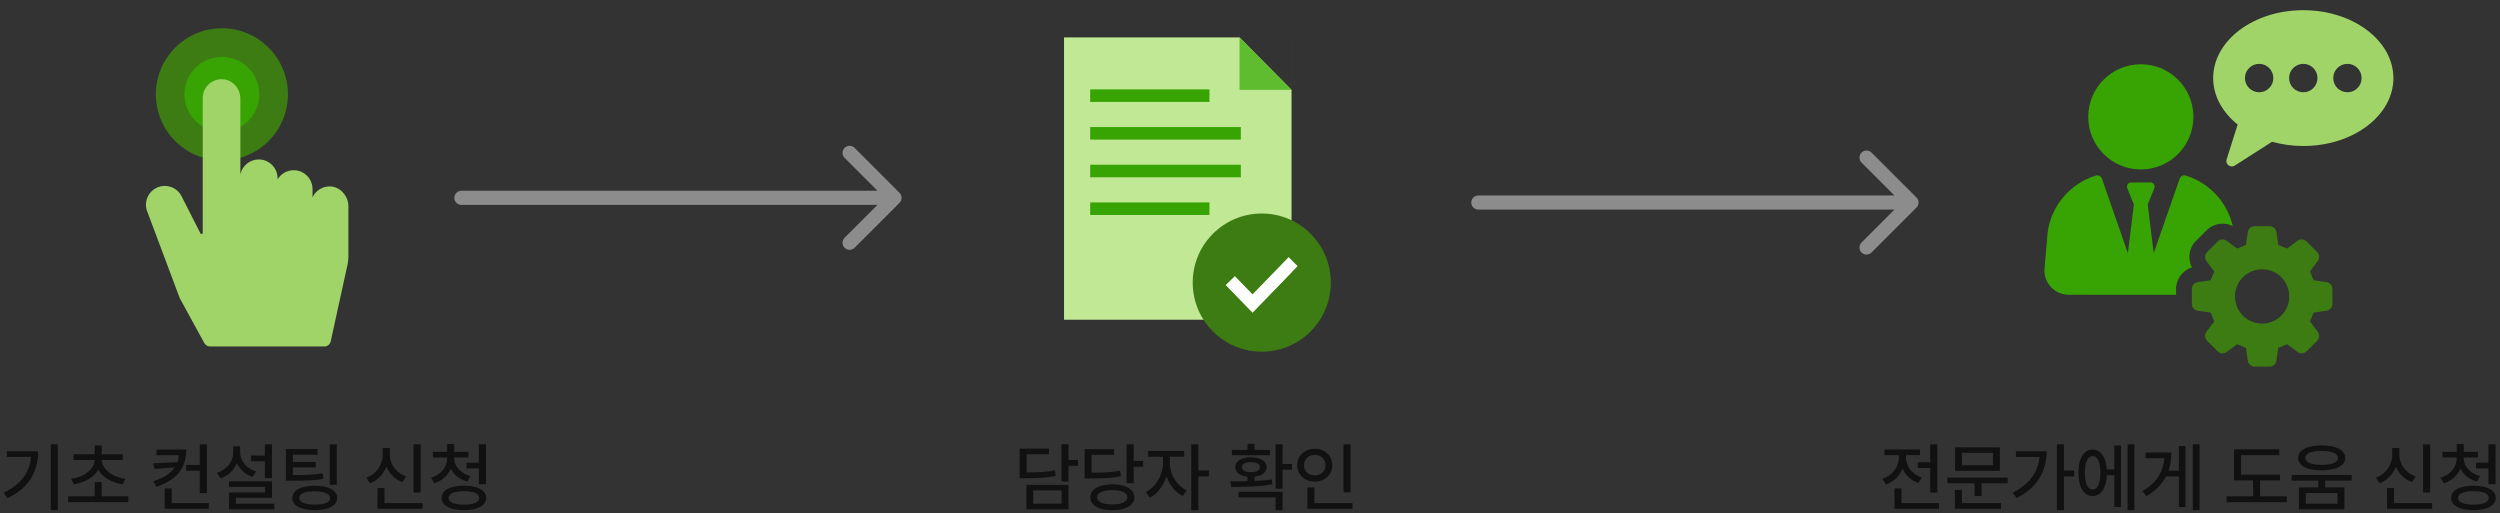 <svg width="448" height="92" viewBox="0 0 448 92" fill="none" xmlns="http://www.w3.org/2000/svg">
<rect x="0" y="0" width="448" height="92" fill="#333333" stroke="none"/>
<path d="M82.682 34.184C81.983 34.184 81.416 34.75 81.416 35.45C81.416 36.149 81.983 36.716 82.682 36.716V34.184ZM161.196 36.345C161.69 35.85 161.69 35.049 161.196 34.554L153.142 26.497C152.648 26.003 151.847 26.003 151.352 26.497C150.859 26.992 150.859 27.793 151.352 28.288L158.512 35.45L151.352 42.611C150.859 43.106 150.859 43.907 151.352 44.402C151.847 44.896 152.648 44.896 153.142 44.402L161.196 36.345ZM82.682 36.716H160.301V34.184H82.682V36.716Z" fill="#8C8C8C"/>
<path d="M264.919 35.028C264.22 35.028 263.653 35.594 263.653 36.294C263.653 36.993 264.22 37.56 264.919 37.56V35.028ZM343.434 37.189C343.927 36.694 343.927 35.893 343.434 35.398L335.38 27.341C334.885 26.847 334.084 26.847 333.589 27.341C333.096 27.836 333.096 28.637 333.589 29.132L340.749 36.294L333.589 43.456C333.096 43.95 333.096 44.752 333.589 45.246C334.084 45.74 334.885 45.74 335.38 45.246L343.434 37.189ZM264.919 37.56H342.538V35.028H264.919V37.56Z" fill="#8C8C8C"/>
<path d="M39.765 28.74C46.3 28.74 51.597 23.44 51.597 16.902C51.597 10.364 46.3 5.064 39.765 5.064C33.229 5.064 27.932 10.364 27.932 16.902C27.932 23.44 33.229 28.74 39.765 28.74Z" fill="#3C7C13"/>
<path d="M40.042 23.608C43.744 23.453 46.62 20.326 46.466 16.623C46.312 12.919 43.187 10.041 39.484 10.195C35.782 10.349 32.906 13.476 33.06 17.18C33.214 20.884 36.34 23.761 40.042 23.608Z" fill="#37A403"/>
<path d="M59.256 33.406C57.817 33.327 56.562 34.153 56.005 35.366V33.878C56.005 32.016 54.493 30.503 52.632 30.503C51.402 30.503 50.331 31.165 49.743 32.145V31.949C49.743 30.087 48.231 28.574 46.37 28.574C44.76 28.574 43.413 29.707 43.077 31.22V17.71C43.077 15.977 41.834 14.422 40.114 14.22C38.069 13.981 36.331 15.573 36.331 17.57V41.716C36.331 41.949 36.019 42.023 35.915 41.814L32.585 35.268C31.801 33.578 29.793 32.849 28.104 33.633C26.414 34.423 25.686 36.425 26.469 38.115L32.211 53.426L36.612 61.479C36.821 61.852 37.212 62.091 37.641 62.091H58.117C58.668 62.091 59.146 61.705 59.262 61.172L62.164 47.932C62.341 47.24 62.433 46.53 62.433 45.82V36.921C62.433 35.164 61.007 33.504 59.25 33.412L59.256 33.406Z" fill="#A0D468"/>
<path d="M10.355 91.419H9.102V79.616H10.355V91.419ZM6.835 80.869C6.839 82.702 6.407 84.329 5.537 85.749C4.671 87.169 3.267 88.347 1.325 89.283L0.652 88.281C2.204 87.543 3.379 86.644 4.179 85.584C4.978 84.524 5.44 83.291 5.563 81.885H1.232V80.869H6.835ZM23.01 89.982H12.214V88.94H16.973V86.382H18.225V88.94H23.01V89.982ZM22.008 82.425H18.225C18.247 82.971 18.44 83.478 18.805 83.949C19.174 84.419 19.675 84.817 20.308 85.142C20.941 85.463 21.657 85.683 22.456 85.801L21.995 86.791C20.993 86.628 20.106 86.32 19.332 85.867C18.563 85.415 17.988 84.848 17.605 84.166C17.223 84.848 16.645 85.415 15.872 85.867C15.103 86.32 14.217 86.628 13.216 86.791L12.728 85.801C13.532 85.683 14.25 85.463 14.883 85.142C15.52 84.817 16.021 84.419 16.386 83.949C16.755 83.478 16.951 82.971 16.973 82.425H13.189V81.41H16.973V79.841H18.225V81.41H22.008V82.425ZM33.385 80.553C33.385 82.175 32.956 83.54 32.1 84.648C31.247 85.751 29.883 86.615 28.006 87.239L27.492 86.237C29.32 85.656 30.595 84.828 31.315 83.751L27.664 84.034L27.466 83.019L31.79 82.821C31.93 82.439 32.02 82.021 32.06 81.568H28.059V80.553H33.385ZM37.076 88.373H35.797V84.364H33.345V83.322H35.797V79.63H37.076V88.373ZM37.419 91.182H29.509V87.516H30.775V90.153H37.419V91.182ZM48.743 85.683H47.464V82.663H44.999V81.634H47.464V79.616H48.743V85.683ZM48.743 89.191H42.27V90.272H49.151V91.275H41.044V88.254H47.49V87.252H41.018V86.25H48.743V89.191ZM43.035 81.028C43.035 81.524 43.151 82.003 43.384 82.465C43.617 82.922 43.949 83.329 44.379 83.685C44.81 84.037 45.315 84.307 45.895 84.496L45.249 85.472C44.603 85.252 44.041 84.929 43.562 84.502C43.083 84.076 42.712 83.577 42.448 83.006C42.184 83.643 41.802 84.197 41.301 84.667C40.8 85.138 40.205 85.489 39.515 85.722L38.856 84.734C39.462 84.535 39.985 84.25 40.425 83.876C40.868 83.502 41.207 83.072 41.44 82.584C41.677 82.091 41.795 81.573 41.795 81.028V79.986H43.035V81.028ZM56.916 81.476H52.487V82.781H56.586V83.771H52.487V85.129C53.748 85.129 54.761 85.109 55.525 85.07C56.294 85.026 57.065 84.94 57.839 84.812L57.971 85.815C57.158 85.951 56.345 86.041 55.532 86.085C54.719 86.125 53.612 86.144 52.21 86.144H51.234V80.474H56.916V81.476ZM60.357 86.883H59.091V79.63H60.357V86.883ZM56.389 87.055C57.219 87.055 57.935 87.14 58.537 87.311C59.144 87.483 59.61 87.733 59.935 88.063C60.26 88.388 60.423 88.778 60.423 89.231C60.423 89.687 60.26 90.079 59.935 90.404C59.614 90.734 59.151 90.982 58.544 91.149C57.938 91.32 57.219 91.407 56.389 91.407C55.563 91.407 54.849 91.32 54.246 91.149C53.645 90.982 53.183 90.734 52.862 90.404C52.541 90.079 52.381 89.687 52.381 89.231C52.381 88.773 52.541 88.382 52.862 88.057C53.183 87.732 53.645 87.483 54.246 87.311C54.849 87.14 55.563 87.055 56.389 87.055ZM56.349 88.043C55.488 88.043 54.82 88.147 54.345 88.354C53.871 88.555 53.633 88.848 53.633 89.231C53.633 89.613 53.873 89.909 54.352 90.12C54.835 90.327 55.514 90.431 56.389 90.431C57.267 90.431 57.949 90.327 58.432 90.12C58.915 89.909 59.157 89.613 59.157 89.231C59.157 88.853 58.911 88.56 58.419 88.354C57.927 88.147 57.237 88.043 56.349 88.043ZM75.372 88.268H74.106V79.63H75.372V88.268ZM75.728 91.182H67.647V87.463H68.899V90.153H75.728V91.182ZM69.861 81.45C69.861 82.03 69.98 82.582 70.217 83.105C70.459 83.628 70.8 84.087 71.239 84.483C71.678 84.874 72.19 85.173 72.775 85.379L72.129 86.395C71.452 86.144 70.868 85.779 70.376 85.3C69.883 84.817 69.505 84.252 69.242 83.606C68.978 84.3 68.594 84.909 68.088 85.433C67.583 85.951 66.987 86.342 66.302 86.606L65.656 85.604C66.258 85.379 66.779 85.054 67.218 84.628C67.662 84.197 68.001 83.707 68.233 83.157C68.471 82.608 68.587 82.039 68.583 81.45V80.276H69.861V81.45ZM81.383 82.135C81.387 82.593 81.506 83.032 81.739 83.454C81.976 83.876 82.315 84.25 82.754 84.575C83.198 84.901 83.716 85.146 84.31 85.314L83.743 86.303C83.062 86.109 82.468 85.812 81.963 85.412C81.458 85.008 81.067 84.531 80.79 83.982C80.531 84.597 80.146 85.134 79.636 85.59C79.131 86.044 78.531 86.382 77.837 86.606L77.231 85.617C77.824 85.433 78.338 85.164 78.773 84.812C79.212 84.456 79.549 84.048 79.781 83.586C80.014 83.12 80.131 82.636 80.131 82.135V81.977H77.573V80.975H80.131V79.577H81.396V80.975H83.941V81.977H81.383V82.135ZM87.091 86.764H85.812V83.942H83.598V82.913H85.812V79.616H87.091V86.764ZM83.136 87.041C83.958 87.041 84.668 87.129 85.265 87.305C85.867 87.477 86.329 87.728 86.649 88.057C86.97 88.382 87.13 88.773 87.13 89.231C87.13 89.683 86.97 90.072 86.649 90.398C86.329 90.727 85.867 90.978 85.265 91.149C84.668 91.32 83.958 91.407 83.136 91.407C82.31 91.407 81.596 91.32 80.994 91.149C80.397 90.978 79.935 90.727 79.61 90.398C79.289 90.072 79.129 89.683 79.129 89.231C79.129 88.773 79.289 88.382 79.61 88.057C79.931 87.728 80.392 87.477 80.994 87.305C81.596 87.129 82.31 87.041 83.136 87.041ZM83.136 88.017C82.262 88.017 81.583 88.123 81.1 88.334C80.621 88.544 80.381 88.843 80.381 89.231C80.381 89.609 80.621 89.903 81.1 90.114C81.583 90.325 82.262 90.431 83.136 90.431C84.002 90.431 84.677 90.325 85.16 90.114C85.643 89.903 85.882 89.609 85.878 89.231C85.882 88.843 85.643 88.544 85.16 88.334C84.681 88.123 84.006 88.017 83.136 88.017Z" fill="#111111"/>
<path d="M383.636 30.367C388.841 30.367 393.059 26.147 393.059 20.94C393.059 15.733 388.841 11.513 383.636 11.513C378.431 11.513 374.213 15.733 374.213 20.94C374.213 26.147 378.431 30.367 383.636 30.367Z" fill="#37A403"/>
<path d="M393.53 43.157L395.416 41.277C396.185 40.508 397.209 40.086 398.288 40.086C398.94 40.086 399.548 40.228 400.112 40.52C399.113 36.157 395.85 32.75 391.681 31.459C391.235 31.316 390.758 31.577 390.596 32.024L385.943 45.367L384.87 36.647L386.049 33.724C386.247 33.234 385.888 32.694 385.354 32.694H381.905C381.377 32.694 381.011 33.228 381.21 33.724L382.389 36.647L381.316 45.367L376.663 32.024C376.508 31.577 376.024 31.316 375.577 31.459C371.012 32.88 367.513 36.846 366.917 41.817L366.383 48.11C366.166 50.648 368.164 52.82 370.701 52.82L389.951 52.833V51.79C389.951 49.997 391.136 48.439 392.792 47.918C391.992 46.366 392.258 44.423 393.518 43.164L393.53 43.157Z" fill="#37A403"/>
<path d="M416.892 50.555L414.597 50.22C414.312 49.525 414.231 49.339 413.946 48.644L415.335 46.782C415.707 46.285 415.658 45.59 415.217 45.156L413.332 43.269C412.891 42.828 412.203 42.785 411.706 43.151L409.845 44.541C409.15 44.25 408.964 44.175 408.269 43.89L407.935 41.593C407.848 40.979 407.32 40.526 406.7 40.526H404.038C403.418 40.526 402.897 40.979 402.804 41.593L402.469 43.89C401.774 44.175 401.588 44.256 400.893 44.541L399.033 43.151C398.536 42.779 397.847 42.828 397.407 43.269L395.521 45.156C395.087 45.59 395.031 46.285 395.403 46.782L396.793 48.644C396.508 49.339 396.427 49.525 396.141 50.22L393.847 50.555C393.232 50.642 392.779 51.169 392.779 51.784V54.446C392.779 55.067 393.232 55.588 393.847 55.681L396.141 56.017C396.427 56.712 396.508 56.898 396.793 57.593L395.403 59.449C395.031 59.945 395.087 60.64 395.521 61.075L397.407 62.955C397.847 63.395 398.536 63.445 399.033 63.073L400.893 61.683C401.588 61.968 401.774 62.049 402.469 62.334L402.804 64.63C402.891 65.245 403.418 65.698 404.038 65.698H406.7C407.32 65.698 407.842 65.245 407.935 64.63L408.269 62.334C408.964 62.049 409.15 61.968 409.845 61.683L411.706 63.073C412.203 63.445 412.891 63.389 413.332 62.955L415.217 61.075C415.658 60.64 415.707 59.945 415.335 59.449L413.946 57.587C414.231 56.892 414.312 56.705 414.597 56.017L416.899 55.681C417.513 55.594 417.965 55.067 417.965 54.446V51.784C417.965 51.163 417.513 50.642 416.899 50.555H416.892ZM405.372 57.984C402.686 57.984 400.508 55.806 400.508 53.124C400.508 50.443 402.686 48.259 405.372 48.259C408.059 48.259 410.236 50.437 410.236 53.124C410.236 55.812 408.059 57.984 405.372 57.984Z" fill="#3C7C13"/>
<path d="M412.749 1.825C403.828 1.825 396.601 7.274 396.601 13.995C396.601 17.216 398.275 20.139 400.987 22.317L399.014 28.561C398.741 29.43 399.703 30.168 400.466 29.678L407.153 25.402C408.897 25.886 410.775 26.165 412.749 26.165C421.669 26.165 428.896 20.716 428.896 14.001C428.896 7.286 421.669 1.825 412.749 1.825ZM404.839 16.533C403.437 16.533 402.296 15.398 402.296 13.989C402.296 12.58 403.431 11.444 404.839 11.444C406.247 11.444 407.382 12.58 407.382 13.989C407.382 15.398 406.241 16.533 404.839 16.533ZM412.749 16.533C411.347 16.533 410.205 15.398 410.205 13.989C410.205 12.58 411.341 11.444 412.749 11.444C414.157 11.444 415.292 12.58 415.292 13.989C415.292 15.398 414.157 16.533 412.749 16.533ZM420.658 16.533C419.256 16.533 418.115 15.398 418.115 13.989C418.115 12.58 419.249 11.444 420.658 11.444C422.067 11.444 423.201 12.58 423.201 13.989C423.201 15.398 422.067 16.533 420.658 16.533Z" fill="#A0D468"/>
<path d="M347.172 88.268H345.894V83.85H343.665V82.821H345.894V79.63H347.172V88.268ZM347.475 91.182H339.487V87.516H340.752V90.153H347.475V91.182ZM341.543 81.99C341.548 82.491 341.664 82.979 341.892 83.454C342.121 83.929 342.448 84.351 342.874 84.72C343.305 85.089 343.811 85.375 344.39 85.578L343.757 86.553C343.103 86.325 342.534 85.986 342.051 85.538C341.571 85.089 341.2 84.567 340.937 83.969C340.677 84.628 340.293 85.206 339.783 85.703C339.273 86.2 338.669 86.571 337.97 86.817L337.324 85.815C337.922 85.608 338.443 85.309 338.887 84.918C339.335 84.527 339.677 84.078 339.915 83.573C340.156 83.067 340.277 82.544 340.277 82.003V81.555H337.706V80.54H344.074V81.555H341.543V81.99ZM359.775 86.606H355.095V88.874H353.842V86.606H348.978V85.59H359.775V86.606ZM358.377 84.377H350.349V80.157H358.377V84.377ZM351.588 83.362H357.138V81.159H351.588V83.362ZM358.575 91.182H350.309V87.793H351.575V90.153H358.575V91.182ZM369.859 84.325H371.692V85.367H369.859V91.419H368.594V79.616H369.859V84.325ZM366.761 80.869C366.757 82.663 366.322 84.276 365.456 85.709C364.595 87.138 363.233 88.316 361.369 89.243L360.671 88.281C363.615 86.8 365.219 84.672 365.482 81.898H361.251V80.869H366.761ZM382.475 91.419H381.262V79.616H382.475V91.419ZM380.076 90.853H378.889V85.168H377.545C377.51 85.933 377.382 86.595 377.162 87.153C376.947 87.711 376.653 88.14 376.279 88.439C375.905 88.738 375.475 88.887 374.987 88.887C374.478 88.887 374.032 88.721 373.649 88.387C373.267 88.048 372.973 87.565 372.766 86.936C372.559 86.307 372.456 85.568 372.456 84.72C372.456 83.876 372.559 83.14 372.766 82.511C372.973 81.882 373.267 81.399 373.649 81.061C374.032 80.722 374.478 80.553 374.987 80.553C375.467 80.553 375.888 80.698 376.253 80.988C376.622 81.274 376.916 81.685 377.136 82.221C377.356 82.757 377.49 83.393 377.538 84.127H378.889V79.841H380.076V90.853ZM374.987 81.74C374.706 81.74 374.46 81.858 374.249 82.096C374.042 82.329 373.882 82.669 373.768 83.118C373.658 83.566 373.603 84.1 373.603 84.72C373.603 85.34 373.658 85.874 373.768 86.322C373.882 86.771 374.042 87.116 374.249 87.358C374.46 87.595 374.706 87.714 374.987 87.714C375.278 87.714 375.528 87.595 375.739 87.358C375.954 87.116 376.116 86.771 376.227 86.322C376.341 85.874 376.398 85.34 376.398 84.72C376.398 84.096 376.341 83.562 376.227 83.118C376.116 82.669 375.954 82.329 375.739 82.096C375.528 81.858 375.278 81.74 374.987 81.74ZM394.155 91.419H392.942V79.616H394.155V91.419ZM391.637 90.853H390.451V85.367H388.163C387.425 86.795 386.258 87.973 384.664 88.901L383.938 88.004C385.173 87.274 386.109 86.419 386.746 85.439C387.384 84.459 387.755 83.349 387.86 82.109H384.505V81.08H389.106C389.106 82.289 388.937 83.379 388.599 84.351H390.451V79.906H391.637V90.853ZM408.576 86.092H405.004V88.94H409.803V89.995H399.006V88.94H403.752V86.092H400.338V80.513H408.458V81.555H401.59V85.063H408.576V86.092ZM416.038 79.814C416.904 79.814 417.653 79.904 418.286 80.085C418.923 80.265 419.413 80.524 419.755 80.863C420.099 81.201 420.27 81.603 420.27 82.069C420.27 82.526 420.099 82.922 419.755 83.256C419.413 83.586 418.923 83.841 418.286 84.021C417.653 84.197 416.904 84.285 416.038 84.285C415.182 84.285 414.434 84.197 413.797 84.021C413.164 83.841 412.677 83.586 412.334 83.256C411.991 82.922 411.82 82.526 411.82 82.069C411.82 81.603 411.991 81.201 412.334 80.863C412.677 80.524 413.164 80.265 413.797 80.085C414.434 79.904 415.182 79.814 416.038 79.814ZM415.998 80.803C415.093 80.803 414.388 80.913 413.882 81.133C413.378 81.353 413.125 81.665 413.125 82.069C413.125 82.465 413.382 82.77 413.896 82.986C414.411 83.197 415.124 83.305 416.038 83.309C416.961 83.305 417.679 83.197 418.194 82.986C418.712 82.77 418.973 82.465 418.978 82.069C418.973 81.665 418.71 81.353 418.187 81.133C417.664 80.913 416.935 80.803 415.998 80.803ZM420.125 91.275H411.965V87.344H415.431V86.118H410.66V85.103H421.43V86.118H416.671V87.344H420.125V91.275ZM413.204 90.272H418.886V88.361H413.204V90.272ZM435.483 88.268H434.217V79.63H435.483V88.268ZM435.839 91.182H427.758V87.463H429.01V90.153H435.839V91.182ZM429.972 81.45C429.972 82.03 430.091 82.582 430.328 83.105C430.57 83.628 430.911 84.087 431.35 84.483C431.789 84.874 432.301 85.173 432.886 85.379L432.239 86.395C431.563 86.144 430.979 85.779 430.486 85.3C429.994 84.817 429.616 84.252 429.352 83.606C429.089 84.3 428.704 84.909 428.199 85.433C427.694 85.951 427.099 86.342 426.413 86.606L425.767 85.604C426.369 85.379 426.89 85.054 427.329 84.628C427.773 84.197 428.111 83.707 428.344 83.157C428.581 82.608 428.698 82.039 428.693 81.45V80.276H429.972V81.45ZM441.494 82.135C441.498 82.593 441.617 83.032 441.85 83.454C442.087 83.876 442.425 84.25 442.865 84.575C443.309 84.901 443.828 85.146 444.421 85.314L443.854 86.303C443.173 86.109 442.58 85.812 442.074 85.412C441.569 85.008 441.178 84.531 440.901 83.982C440.642 84.597 440.257 85.134 439.747 85.59C439.242 86.044 438.642 86.382 437.948 86.606L437.341 85.617C437.934 85.433 438.449 85.164 438.884 84.812C439.323 84.456 439.66 84.048 439.893 83.586C440.125 83.12 440.242 82.636 440.242 82.135V81.977H437.684V80.975H440.242V79.577H441.507V80.975H444.051V81.977H441.494V82.135ZM447.202 86.764H445.923V83.942H443.709V82.913H445.923V79.616H447.202V86.764ZM443.247 87.041C444.069 87.041 444.778 87.129 445.377 87.305C445.978 87.477 446.44 87.728 446.76 88.057C447.081 88.382 447.242 88.773 447.242 89.231C447.242 89.683 447.081 90.072 446.76 90.398C446.44 90.727 445.978 90.978 445.377 91.149C444.778 91.32 444.069 91.407 443.247 91.407C442.421 91.407 441.707 91.32 441.105 91.149C440.508 90.978 440.046 90.727 439.721 90.398C439.4 90.072 439.24 89.683 439.24 89.231C439.24 88.773 439.4 88.382 439.721 88.057C440.042 87.728 440.503 87.477 441.105 87.305C441.707 87.129 442.421 87.041 443.247 87.041ZM443.247 88.017C442.373 88.017 441.694 88.123 441.21 88.334C440.731 88.544 440.492 88.843 440.492 89.231C440.492 89.609 440.731 89.903 441.21 90.114C441.694 90.325 442.373 90.431 443.247 90.431C444.113 90.431 444.788 90.325 445.271 90.114C445.755 89.903 445.993 89.609 445.989 89.231C445.993 88.843 445.755 88.544 445.271 88.334C444.792 88.123 444.117 88.017 443.247 88.017Z" fill="#111111"/>
<path fill-rule="evenodd" clip-rule="evenodd" d="M222.122 6.696H190.674V57.295H231.444V6.696H231.442V16.11L222.122 6.696Z" fill="#C0E895"/>
<path d="M231.444 16.11H222.125V6.697L231.444 16.11Z" fill="#5FBC2E"/>
<path d="M216.736 16.015H195.362V18.266H216.736V16.015Z" fill="#37A403"/>
<path d="M222.36 22.767H195.362V25.018H222.36V22.767Z" fill="#37A403"/>
<path d="M222.36 29.52H195.362V31.77H222.36V29.52Z" fill="#37A403"/>
<path d="M216.736 36.272H195.362V38.523H216.736V36.272Z" fill="#37A403"/>
<path fill-rule="evenodd" clip-rule="evenodd" d="M232.54 47.675L224.454 56.009L219.677 51.085L221.291 49.517L224.454 52.778L230.926 46.107L232.54 47.675ZM213.734 50.642C213.734 43.805 219.274 38.263 226.109 38.263C232.943 38.263 238.482 43.805 238.482 50.642C238.482 57.479 232.943 63.021 226.109 63.021C219.274 63.021 213.734 57.479 213.734 50.642Z" fill="#3C7C13"/>
<path d="M219.677 51.085L221.292 49.517L224.455 52.778L230.927 46.107L232.54 47.675L224.455 56.009L219.677 51.085Z" fill="white"/>
<path d="M191.471 82.439H193.185V83.467H191.471V86.289H190.219V79.616H191.471V82.439ZM187.978 81.41H183.971V84.667C185.179 84.659 186.147 84.63 186.877 84.582C187.607 84.529 188.329 84.43 189.045 84.285L189.191 85.287C188.435 85.45 187.662 85.558 186.87 85.611C186.08 85.663 185.008 85.692 183.654 85.696H182.718V80.394H187.978V81.41ZM191.471 91.275H183.931V86.883H191.471V91.275ZM185.157 90.26H190.245V87.885H185.157V90.26ZM203.165 82.597H204.852V83.652H203.165V86.58H201.886V79.616H203.165V82.597ZM199.328 86.804C200.128 86.804 200.824 86.899 201.417 87.088C202.011 87.272 202.468 87.538 202.788 87.885C203.11 88.228 203.27 88.637 203.27 89.112C203.27 89.591 203.11 90.004 202.788 90.352C202.468 90.698 202.011 90.963 201.417 91.142C200.828 91.327 200.132 91.419 199.328 91.419C198.519 91.419 197.819 91.327 197.226 91.142C196.632 90.963 196.175 90.698 195.855 90.352C195.533 90.004 195.373 89.591 195.373 89.112C195.373 88.642 195.533 88.232 195.855 87.885C196.175 87.538 196.632 87.272 197.226 87.088C197.823 86.899 198.524 86.804 199.328 86.804ZM199.328 87.832C198.475 87.832 197.81 87.943 197.331 88.162C196.852 88.382 196.613 88.699 196.613 89.112C196.613 89.52 196.848 89.838 197.318 90.061C197.788 90.281 198.445 90.391 199.289 90.391C200.15 90.391 200.823 90.279 201.306 90.055C201.794 89.831 202.035 89.516 202.031 89.112C202.035 88.703 201.798 88.388 201.319 88.169C200.844 87.944 200.18 87.832 199.328 87.832ZM199.645 81.516H195.611V84.707C196.802 84.707 197.77 84.68 198.518 84.628C199.269 84.575 200.005 84.474 200.726 84.325L200.857 85.34C200.093 85.498 199.315 85.604 198.524 85.656C197.733 85.709 196.661 85.736 195.307 85.736H194.358V80.487H199.645V81.516ZM209.637 83.098C209.637 83.713 209.767 84.338 210.026 84.971C210.285 85.604 210.646 86.18 211.107 86.699C211.569 87.213 212.089 87.609 212.669 87.885L211.958 88.887C211.298 88.572 210.714 88.1 210.204 87.477C209.698 86.852 209.31 86.147 209.038 85.36C208.765 86.212 208.365 86.98 207.838 87.661C207.315 88.343 206.719 88.848 206.052 89.177L205.326 88.176C205.907 87.894 206.429 87.481 206.895 86.936C207.365 86.386 207.732 85.773 207.996 85.096C208.264 84.419 208.398 83.753 208.398 83.098V81.845H205.748V80.803H212.207V81.845H209.637V83.098ZM214.738 84.311H216.624V85.367H214.738V91.433H213.473V79.616H214.738V84.311ZM229.833 83.138H231.52V84.18H229.833V87.569H228.581V79.63H229.833V83.138ZM220.46 86.263C221.598 86.263 222.626 86.252 223.545 86.23V85.426C222.868 85.351 222.334 85.164 221.943 84.865C221.552 84.562 221.356 84.18 221.356 83.718C221.356 83.362 221.471 83.052 221.699 82.788C221.932 82.52 222.26 82.313 222.682 82.168C223.108 82.023 223.602 81.951 224.164 81.951C224.731 81.951 225.225 82.023 225.647 82.168C226.073 82.313 226.403 82.518 226.636 82.781C226.869 83.045 226.985 83.357 226.985 83.718C226.985 84.18 226.792 84.562 226.406 84.865C226.019 85.164 225.487 85.351 224.81 85.426V86.184C225.992 86.131 227.029 86.044 227.921 85.92L228.014 86.804C226.898 86.997 225.757 87.122 224.593 87.18C223.428 87.233 222.104 87.261 220.618 87.266L220.46 86.263ZM229.833 91.433H228.581V89.138H221.937V88.136H229.833V91.433ZM227.579 81.568H220.75V80.632H223.545V79.524H224.81V80.632H227.579V81.568ZM224.138 82.821C223.646 82.821 223.259 82.9 222.978 83.058C222.697 83.217 222.556 83.437 222.556 83.718C222.556 83.99 222.701 84.208 222.991 84.371C223.281 84.534 223.672 84.615 224.164 84.615C224.661 84.615 225.054 84.534 225.344 84.371C225.639 84.208 225.786 83.99 225.786 83.718C225.786 83.432 225.639 83.212 225.344 83.058C225.054 82.9 224.652 82.821 224.138 82.821ZM242.014 88.215H240.749V79.63H242.014V88.215ZM242.369 91.182H234.288V87.344H235.541V90.153H242.369V91.182ZM235.607 80.421C236.196 80.421 236.73 80.548 237.208 80.803C237.688 81.054 238.063 81.403 238.336 81.852C238.608 82.296 238.745 82.799 238.745 83.362C238.745 83.92 238.608 84.423 238.336 84.872C238.063 85.316 237.688 85.665 237.208 85.92C236.73 86.175 236.196 86.303 235.607 86.303C235.014 86.303 234.476 86.178 233.992 85.927C233.513 85.672 233.138 85.32 232.865 84.872C232.593 84.423 232.456 83.92 232.456 83.362C232.456 82.799 232.593 82.296 232.865 81.852C233.138 81.403 233.513 81.054 233.992 80.803C234.476 80.548 235.014 80.421 235.607 80.421ZM235.607 81.516C235.243 81.516 234.913 81.592 234.618 81.746C234.328 81.9 234.099 82.118 233.932 82.399C233.766 82.68 233.683 83.001 233.683 83.362C233.683 83.718 233.766 84.034 233.932 84.311C234.099 84.588 234.328 84.804 234.618 84.957C234.913 85.107 235.243 85.182 235.607 85.182C235.967 85.182 236.292 85.107 236.582 84.957C236.873 84.804 237.101 84.588 237.268 84.311C237.435 84.034 237.518 83.718 237.518 83.362C237.518 83.001 237.435 82.68 237.268 82.399C237.101 82.118 236.873 81.9 236.582 81.746C236.292 81.592 235.967 81.516 235.607 81.516Z" fill="#111111"/>
</svg>
